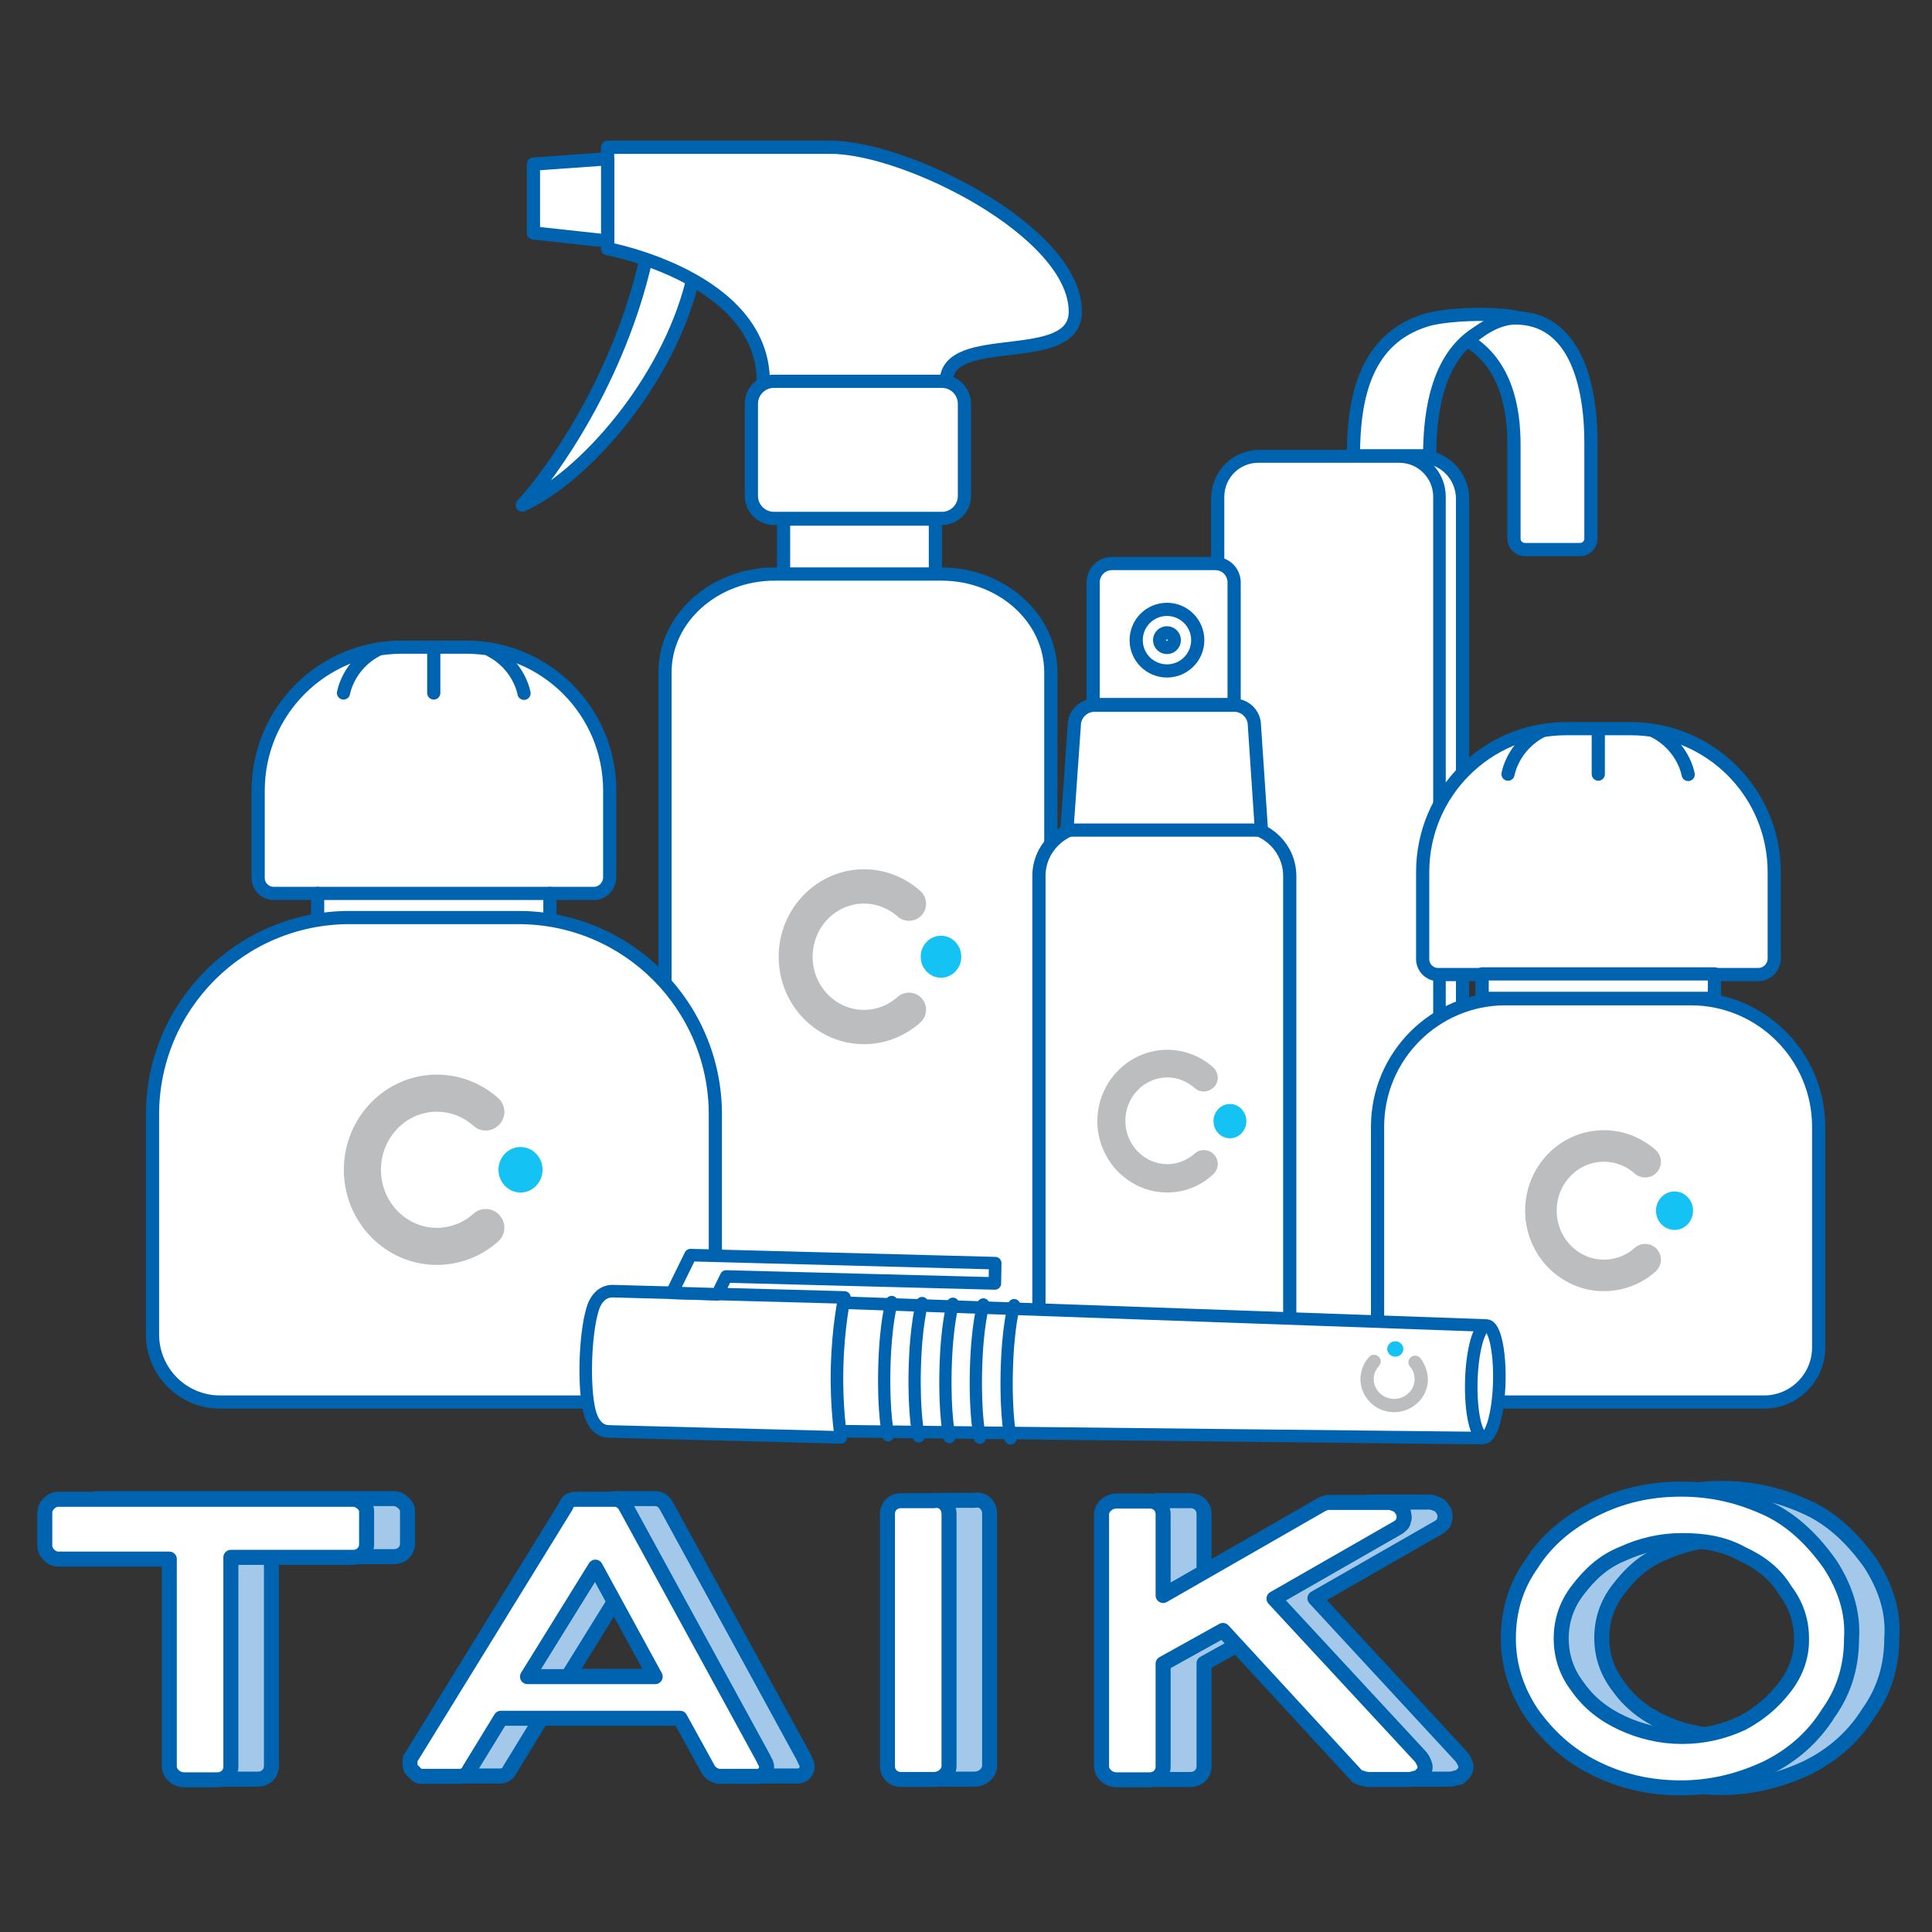 <?xml version="1.0" encoding="utf-8"?>
<!-- Generator: Adobe Illustrator 22.1.0, SVG Export Plug-In . SVG Version: 6.00 Build 0)  -->
<svg version="1.1" id="Layer_1" xmlns="http://www.w3.org/2000/svg" xmlns:xlink="http://www.w3.org/1999/xlink" x="0px" y="0px"
	 viewBox="0 0 552.3 552.3" style="enable-background:new 0 0 552.3 552.3;" xml:space="preserve">
<rect x="0" y="0" width="552.3" height="552.3" fill="#333333" stroke="none"/>
<style type="text/css">
	.st0{fill:#A3C8EA;stroke:#0063AF;stroke-width:4.294;stroke-linecap:round;stroke-linejoin:round;stroke-miterlimit:10;}
	.st1{fill:#FFFFFF;stroke:#0063AF;stroke-width:4.294;stroke-linecap:round;stroke-linejoin:round;stroke-miterlimit:10;}
	.st2{fill:#FFFFFF;stroke:#0063AF;stroke-width:3.771;stroke-linecap:round;stroke-linejoin:round;stroke-miterlimit:10;}
	.st3{fill:#FFFFFF;stroke:#0063AF;stroke-width:3.587;stroke-linecap:round;stroke-linejoin:round;stroke-miterlimit:10;}
	.st4{fill:none;stroke:#0063AF;stroke-width:3.771;stroke-linecap:round;stroke-linejoin:round;stroke-miterlimit:10;}
	.st5{fill:none;stroke:#BBBDBF;stroke-width:9.015;stroke-linecap:round;stroke-linejoin:round;stroke-miterlimit:10;}
	.st6{fill:#14C2F3;}
	.st7{fill:#BBBDBF;}
	.st8{fill:#FFFFFF;stroke:#0063AF;stroke-width:0.539;stroke-linecap:round;stroke-linejoin:round;stroke-miterlimit:10;}
	.st9{fill:#FFFFFF;stroke:#0063AF;stroke-width:3.502;stroke-linecap:round;stroke-linejoin:round;stroke-miterlimit:10;}
</style>
<g>
	<g>
		<path class="st0" d="M112.6,428.4H77.5H60H28.2c-1.9,0-3.8,1.9-3.8,3.8v9.5c0,1.9,1.9,3.8,3.8,3.8H60v59.3c0,1.9,1.9,3.8,4.3,3.8
			h9.5c1.9,0,3.8-1.4,3.8-3.8V445h35.1c1.9,0,3.8-1.4,3.8-3.8v-9.5C116.4,430.3,114.5,428.4,112.6,428.4"/>
		<path class="st0" d="M229.8,502.4l-39.4-72.1c-0.9-1.4-1.9-1.9-3.3-1.9h-10.9c-1.4,0-2.4,0.5-2.8,1.9L129.2,502
			c-0.5,0.5-0.5,0.9-0.5,1.9c0,0.5,0,1.4,0.5,1.9s0.9,0.9,1.4,1.4c0.5,0.5,0.9,0.5,1.9,0.5H143c1.4,0,2.4-0.9,2.8-1.9l9-14.7h51.2
			l8.1,14.7c0.5,0.9,1.9,1.9,3.3,1.9h10.7c1.9,0,3.2-2,2.4-3.8C230.2,503.4,230,502.9,229.8,502.4 M162.4,479.2l19.4-31.3l17.1,31.3
			H162.4z"/>
		<path class="st0" d="M265.3,432.7c0-2.4,1.9-3.8,3.8-3.8h9.5c2.4-0.5,4.3,1.4,4.3,3.8v72.1c0,1.9-1.9,3.8-4.3,3.8h-9.5
			c-1.9,0-3.8-1.4-3.8-3.8V432.7"/>
		<path class="st0" d="M417.6,502l-41.7-45.1l35.6-20.4c0.5-0.5,1.4-0.9,1.4-1.9c0.5-0.9,0-1.9,0-2.4c-0.5-0.9-0.9-1.4-1.4-1.9
			c-0.9-0.5-2.4-0.9-2.4-0.9h-17.5c-0.9,0-1.9,0.5-1.9,0.5l-45.5,26.1v-23.2c0-2.4-1.9-3.8-3.8-3.8h-9.5c-2.4,0-4.3,1.9-4.3,3.8
			v72.1c0,1.9,1.9,3.8,4.3,3.8h9.5c1.9,0,3.8-1.4,3.8-3.8v-29.4l17.1-9.5l38.4,41.7c0.9,0.5,2.8,0.9,2.8,0.9h12.3
			c0.5,0,1.4-0.5,2.4-0.5c0.5-0.5,0.9-0.9,1.4-1.4c0.5-0.9,0.5-1.4,0.5-1.9C418.5,502.9,417.6,502,417.6,502"/>
		<path class="st0" d="M534.7,446.9c-4.7-6.6-10.4-12.3-17.5-15.7c-8.1-3.8-16.1-5.7-25.1-5.7s-17.1,1.9-24.7,5.7
			c-7.6,3.8-13.8,9-18,15.7c-4.7,6.6-6.6,13.8-6.6,21.3c0,7.1,1.9,14.2,6.6,21.3c4.7,6.6,10.4,11.9,18,15.7S483,511,492,511
			c8.5,0,16.6-1.9,24.7-5.7c7.6-3.8,13.3-9,17.5-15.7c4.7-6.6,6.6-13.8,6.6-21.3C541.4,460.7,539,453.6,534.7,446.9 M521.9,482
			c-3.3,4.3-7.1,7.6-12.3,10.4c-5.2,2.4-10.9,3.8-17.1,3.8c-6.2,0-11.9-1.4-17.1-3.8c-5.2-2.4-9.5-5.7-12.8-10.4
			c-3.3-4.3-4.7-9-4.7-13.8s1.4-9.5,4.7-13.8c3.3-4.3,7.1-8.1,12.8-10.4c5.2-2.4,10.9-3.8,17.1-3.8c6.2,0,11.9,0.9,17.1,3.8
			c5.2,2.4,9.5,5.7,12.3,10.4c3.3,4.3,4.7,9,4.7,13.8S525.2,477.8,521.9,482"/>
	</g>
	<g>
		<path class="st1" d="M101,428.6H65.9H48.4H16.6c-1.9,0-3.8,1.9-3.8,3.8v9.5c0,1.9,1.9,3.8,3.8,3.8h31.8v59.3
			c0,1.9,1.9,3.8,4.3,3.8h9.5c1.9,0,3.8-1.4,3.8-3.8v-59.8H101c1.9,0,3.8-1.4,3.8-3.8v-9.5C104.8,430.5,102.9,428.6,101,428.6"/>
		<path class="st1" d="M218.2,502.6l-39.4-72.1c-0.9-1.4-1.9-1.9-3.3-1.9h-10.9c-1.4,0-2.4,0.5-2.8,1.9l-44.1,71.6
			c-0.5,0.5-0.5,0.9-0.5,1.9c0,0.5,0,1.4,0.5,1.9s0.9,0.9,1.4,1.4s0.9,0.5,1.9,0.5h10.4c1.4,0,2.4-0.9,2.8-1.9l9-14.7h51.2l8.1,14.7
			c0.5,0.9,1.9,1.9,3.3,1.9l10.7,0c1.9,0,3.2-2,2.4-3.8C218.6,503.5,218.4,503,218.2,502.6 M150.8,479.3l19.4-31.3l17.1,31.3H150.8z
			"/>
		<path class="st1" d="M253.7,432.8c0-2.4,1.9-3.8,3.8-3.8h9.5c2.4-0.5,4.3,1.4,4.3,3.8v72.1c0,1.9-1.9,3.8-4.3,3.8h-9.5
			c-1.9,0-3.8-1.4-3.8-3.8V432.8"/>
		<path class="st1" d="M406,502.1L364.2,457l35.6-20.4c0.5-0.5,1.4-0.9,1.4-1.9c0.5-0.9,0-1.9,0-2.4c-0.5-0.9-0.9-1.4-1.4-1.9
			c-0.9-0.5-2.4-0.9-2.4-0.9h-17.5c-0.9,0-1.9,0.5-1.9,0.5l-45.5,26.1v-23.2c0-2.4-1.9-3.8-3.8-3.8h-9.5c-2.4,0-4.3,1.9-4.3,3.8
			v72.1c0,1.9,1.9,3.8,4.3,3.8h9.5c1.9,0,3.8-1.4,3.8-3.8v-29.4l17.1-9.5l38.4,41.7c0.9,0.5,2.8,0.9,2.8,0.9h12.3
			c0.5,0,1.4-0.5,2.4-0.5c0.5-0.5,0.9-0.9,1.4-1.4c0.5-0.9,0.5-1.4,0.5-1.9C406.9,503,406,502.1,406,502.1"/>
		<path class="st1" d="M523.1,447.1c-4.7-6.6-10.4-12.3-17.5-15.7c-8.1-3.8-16.1-5.7-25.1-5.7c-9,0-17.1,1.9-24.7,5.7
			c-7.6,3.8-13.8,9-18,15.7c-4.7,6.6-6.6,13.8-6.6,21.3c0,7.1,1.9,14.2,6.6,21.3c4.7,6.6,10.4,11.9,18,15.7
			c7.6,3.8,15.7,5.7,24.7,5.7c8.5,0,16.6-1.9,24.7-5.7c7.6-3.8,13.3-9,17.5-15.7c4.7-6.6,6.6-13.8,6.6-21.3
			C529.8,460.8,527.4,453.7,523.1,447.1 M510.3,482.2c-3.3,4.3-7.1,7.6-12.3,10.4c-5.2,2.4-10.9,3.8-17.1,3.8
			c-6.2,0-11.9-1.4-17.1-3.8c-5.2-2.4-9.5-5.7-12.8-10.4c-3.3-4.3-4.7-9-4.7-13.8s1.4-9.5,4.7-13.8c3.3-4.3,7.1-8.1,12.8-10.4
			c5.2-2.4,10.9-3.8,17.1-3.8s11.9,0.9,17.1,3.8c5.2,2.4,9.5,5.7,12.3,10.4c3.3,4.3,4.7,9,4.7,13.8
			C515.1,473.1,513.6,477.9,510.3,482.2"/>
	</g>
</g>
<g>
	<g>
		<g>
			<path class="st2" d="M360.2,400.2H406c6.7,0,12.1-5.4,12.1-12.1V142.6c0-6.7-5.4-12.1-12.1-12.1h-45.8c-6.7,0-12.1,5.4-12.1,12.1
				v245.5C348.2,394.8,353.6,400.2,360.2,400.2z"/>
		</g>
		<path class="st2" d="M427.7,90c-6.3-0.4-15.6,0.1-20.3,1.6c-16.6,5.3-20.5,21.1-20.5,38.7h21.8c0-19,5.2-38.5,27.8-38.9
			C433.1,90.5,431.3,90.2,427.7,90z"/>
		<path class="st2" d="M419.6,97.4c3-2.7,8.2-6.5,13.6-6.5c16.6,0,21.6,18.2,21.6,35.6v27.5c0,1.7-1.4,3.1-3.1,3.1h-15.8
			c-1.7,0-3.1-1.4-3.1-3.1v-26.9C432.8,117.1,430.7,104.1,419.6,97.4z"/>
		<g>
			<path class="st3" d="M359.7,400.2h40.3c6.4,0,11.5-5.2,11.5-11.5V142c0-6.4-5.2-11.5-11.5-11.5h-40.3c-6.4,0-11.5,5.2-11.5,11.5
				v246.6C348.2,395,353.3,400.2,359.7,400.2z"/>
		</g>
	</g>
	<g>
		<g>
			<path class="st2" d="M502.6,278.6h-91.5c-2.4,0-4.4-2-4.4-4.4v-24.9c0-22.6,18.3-41,41-41h18.5c22.6,0,41,18.3,41,41v24.9
				C507.1,276.6,505.1,278.6,502.6,278.6z"/>
			<path class="st2" d="M504.3,400.8h-94.9c-8.6,0-15.6-7-15.6-15.6v-63.1c0-20.2,16.4-36.6,36.6-36.6h52.9
				c20.2,0,36.6,16.4,36.6,36.6v63.1C519.9,393.8,512.9,400.8,504.3,400.8z"/>
			<g>
				<line class="st4" x1="456.9" y1="221.3" x2="456.9" y2="209"/>
				<path class="st4" d="M431.1,221.3c0,0,1.3-8,9.6-12.3"/>
				<path class="st4" d="M482.6,221.4c0,0-1.3-8-9.6-12.3"/>
			</g>
			<g>
				<line class="st4" x1="423.7" y1="278.6" x2="423.7" y2="285.3"/>
				<line class="st4" x1="490" y1="278.6" x2="490" y2="285.3"/>
			</g>
			<rect x="423.7" y="278.4" class="st2" width="66.4" height="7"/>
		</g>
		<g>
			<path class="st5" d="M470.3,332.1c-3.2-2.8-7.3-4.5-11.8-4.5c-10,0-18,8.3-18,18.5c0,10.2,8.1,18.5,18,18.5
				c4.5,0,8.7-1.7,11.8-4.5"/>
			<ellipse class="st6" cx="478.7" cy="346.1" rx="5.3" ry="5.5"/>
		</g>
	</g>
	<g>
		<g>
			<rect x="224" y="148.4" class="st2" width="43.4" height="15.8"/>
			<path class="st2" d="M184.6,74.3c-7.7,33.9-26.7,60.8-35.3,70.1c17.9-8.2,41.3-35.1,48.5-63.5"/>
			<path class="st2" d="M270.5,109.2c0-15.1,36.9-3.9,36.9-20.1c0-22.9-48.4-47-69.9-47s-63.8,0-63.8,0v29c0,0,44.5,8.2,44.5,38"/>
			<polygon class="st2" points="173.7,68.9 152.5,66.6 152.5,46.9 173.7,45.4 			"/>
			<path class="st2" d="M221.2,148.2h48.1c3.5,0,6.4-2.9,6.4-6.4v-26.4c0-3.5-2.9-6.4-6.4-6.4h-48.1c-3.5,0-6.4,2.9-6.4,6.4v26.4
				C214.8,145.3,217.7,148.2,221.2,148.2z"/>
			<path class="st2" d="M221.5,164.1h47.6c17.3,0,31.3,12.6,31.3,28.1v195.9c0,6.7-5.4,12.1-12.1,12.1h-86.1
				c-6.7,0-12.1-5.4-12.1-12.1V192.2C190.1,176.7,204.2,164.1,221.5,164.1z"/>
		</g>
		<g>
			<g>
				<path class="st7" d="M247,298.5c-13.5,0-24.4-11.2-24.4-25s11-25,24.4-25c5.9,0,11.6,2.2,16.1,6.2c2,1.8,2.2,4.9,0.4,6.9
					c-1.8,2-4.9,2.2-6.9,0.4c-2.7-2.4-6.1-3.7-9.6-3.7c-8.1,0-14.7,6.8-14.7,15.2s6.6,15.2,14.7,15.2c3.5,0,6.9-1.3,9.6-3.7
					c2-1.8,5.1-1.6,6.9,0.4c1.8,2,1.6,5.1-0.4,6.9C258.6,296.3,252.9,298.5,247,298.5z"/>
			</g>
			<g>
				<ellipse class="st6" cx="269" cy="273.5" rx="5.8" ry="6"/>
			</g>
		</g>
	</g>
	<g>
		<g>
			<path class="st2" d="M304.4,400.2h56.9c4.1,0,7.4-3.3,7.4-7.4V250.4c0-7.8-6.4-14.2-14.2-14.2h-43.3c-7.8,0-14.2,6.4-14.2,14.2
				v142.4C296.9,396.9,300.3,400.2,304.4,400.2z"/>
		</g>
		<g>
			<path class="st2" d="M305,237.3h55.6l-2-29.9c0-3.2-2.6-5.8-5.8-5.8h-39.9c-3.2,0-5.8,2.6-5.8,5.8L305,237.3z"/>
		</g>
		<g>
			<g>
				<path class="st7" d="M333.7,340.9c-11,0-20-9.2-20-20.4s9-20.4,20-20.4c4.8,0,9.5,1.8,13.1,5c1.6,1.5,1.8,4,0.3,5.6
					c-1.5,1.6-4,1.8-5.6,0.3c-2.2-1.9-4.9-3-7.8-3c-6.6,0-12,5.6-12,12.4s5.4,12.4,12,12.4c2.9,0,5.6-1.1,7.8-3
					c1.6-1.5,4.2-1.3,5.6,0.3c1.5,1.6,1.3,4.2-0.3,5.6C343.2,339.1,338.5,340.9,333.7,340.9z"/>
			</g>
			<g>
				<ellipse class="st6" cx="351.6" cy="320.5" rx="4.7" ry="4.9"/>
			</g>
		</g>
		<path class="st2" d="M352.8,201.4h-40.3v-34.9c0-3,2.4-5.4,5.4-5.4h29.5c3,0,5.4,2.4,5.4,5.4V201.4z"/>
		<circle class="st2" cx="333.6" cy="183" r="8.8"/>
		<circle class="st2" cx="333.6" cy="183" r="2.1"/>
	</g>
	<g>
		<path class="st8" d="M157.3,263v-7.6h12.5c2.4,0,4.4-2,4.4-4.4V226c0-22.6-18.3-41-41-41h-18.5c-22.6,0-41,18.3-41,41v24.9
			c0,2.4,2,4.4,4.4,4.4h12.6v7.6c-26.8,4.3-47.2,27.5-47.2,55.5v62.9c0,10.7,8.7,19.3,19.3,19.3H185c10.7,0,19.3-8.7,19.3-19.3
			v-62.9C204.4,290.6,184,267.4,157.3,263z"/>
		<g>
			<path class="st2" d="M185,400.8H62.9c-10.7,0-19.3-8.7-19.3-19.3v-62.9c0-31.1,25.2-56.3,56.3-56.3h48.3
				c31.1,0,56.3,25.2,56.3,56.3v62.9C204.4,392.1,195.7,400.8,185,400.8z"/>
			<path class="st4" d="M169.8,255.4H78.2c-2.4,0-4.4-2-4.4-4.4V226c0-22.6,18.3-41,41-41h18.5c22.6,0,41,18.3,41,41v24.9
				C174.2,253.4,172.2,255.4,169.8,255.4z"/>
			<g>
				<line class="st4" x1="124" y1="198.1" x2="124" y2="185.8"/>
				<path class="st4" d="M98.2,198.1c0,0,1.3-8,9.6-12.3"/>
				<path class="st4" d="M149.8,198.2c0,0-1.3-8-9.6-12.3"/>
			</g>
			<g>
				<line class="st4" x1="90.8" y1="255.4" x2="90.8" y2="262.1"/>
				<line class="st4" x1="157.2" y1="255.4" x2="157.2" y2="262.1"/>
			</g>
		</g>
		<g>
			<g>
				<path class="st7" d="M124.9,361.6c-14.7,0-26.6-12.2-26.6-27.2s11.9-27.2,26.6-27.2c6.4,0,12.7,2.4,17.5,6.7
					c2.2,2,2.4,5.3,0.4,7.5c-2,2.2-5.3,2.4-7.5,0.4c-2.9-2.6-6.6-4-10.4-4c-8.8,0-16,7.4-16,16.6s7.2,16.6,16,16.6
					c3.8,0,7.5-1.4,10.4-4c2.2-2,5.6-1.8,7.5,0.4c2,2.2,1.8,5.6-0.4,7.5C137.6,359.2,131.3,361.6,124.9,361.6z"/>
			</g>
			<g>
				<ellipse class="st6" cx="148.8" cy="334.4" rx="6.3" ry="6.5"/>
			</g>
		</g>
	</g>
	<g>
		<path class="st3" d="M238.2,372.3l-1,36.8l186.4,2c3,0,3.8-32.1,0.8-32.2L238.2,372.3z"/>
		<path class="st3" d="M241.4,370.9c0,0-1.8,8.1-2.1,20c-0.3,11.5,1.1,20,1.1,20l-66.4-1.7c-3.1-0.1-4.7-2.7-5.5-5.8
			c-1.7-6.9-1.3-21.4,0.8-28.8c0.8-3,2.7-5.5,5.8-5.5L241.4,370.9z"/>
		<polygon class="st3" points="284.4,366.9 284.5,361.1 197.4,358.8 192.1,369.6 205.1,370 207.6,364.9 		"/>
		
			<ellipse transform="matrix(2.633728e-02 -1 1 2.633728e-02 18.323 808.952)" class="st3" cx="424.4" cy="395.1" rx="16" ry="4"/>
		<path class="st9" d="M254.9,372.2c0,0-1.8,6-2.1,19.1c-0.3,12.7,1.1,19,1.1,19"/>
		<path class="st9" d="M263.6,372.5c0,0-1.8,6-2.1,19.1c-0.3,12.7,1.1,19,1.1,19"/>
		<path class="st9" d="M272.4,372.7c0,0-1.8,6-2.1,19.1c-0.3,12.7,1.1,19,1.1,19"/>
		<path class="st9" d="M281.1,372.9c0,0-1.8,6-2.1,19.1c-0.3,12.7,1.1,19,1.1,19"/>
		<path class="st9" d="M289.9,373.1c0,0-1.8,6-2.1,19.1c-0.3,12.7,1.1,19,1.1,19"/>
		<g>
			<g>
				<path class="st7" d="M408.2,394.5c-0.1,5.2-4.6,9.3-9.9,9.2c-5.3-0.1-9.5-4.5-9.4-9.7c0.1-2.3,1-4.5,2.5-6.1
					c0.7-0.8,1.9-0.8,2.7-0.1c0.8,0.7,0.8,1.9,0.1,2.7c-0.9,1-1.5,2.3-1.5,3.6c-0.1,3.1,2.5,5.7,5.7,5.8c3.2,0.1,5.9-2.4,6-5.5
					c0-1.4-0.4-2.7-1.3-3.7c-0.7-0.8-0.6-2,0.2-2.7c0.8-0.7,2-0.6,2.7,0.2C407.4,390,408.2,392.3,408.2,394.5z"/>
			</g>
			<g>
				
					<ellipse transform="matrix(2.633728e-02 -1 1 2.633728e-02 2.57 774.267)" class="st6" cx="398.8" cy="385.8" rx="2.2" ry="2.3"/>
			</g>
		</g>
	</g>
</g>
</svg>
